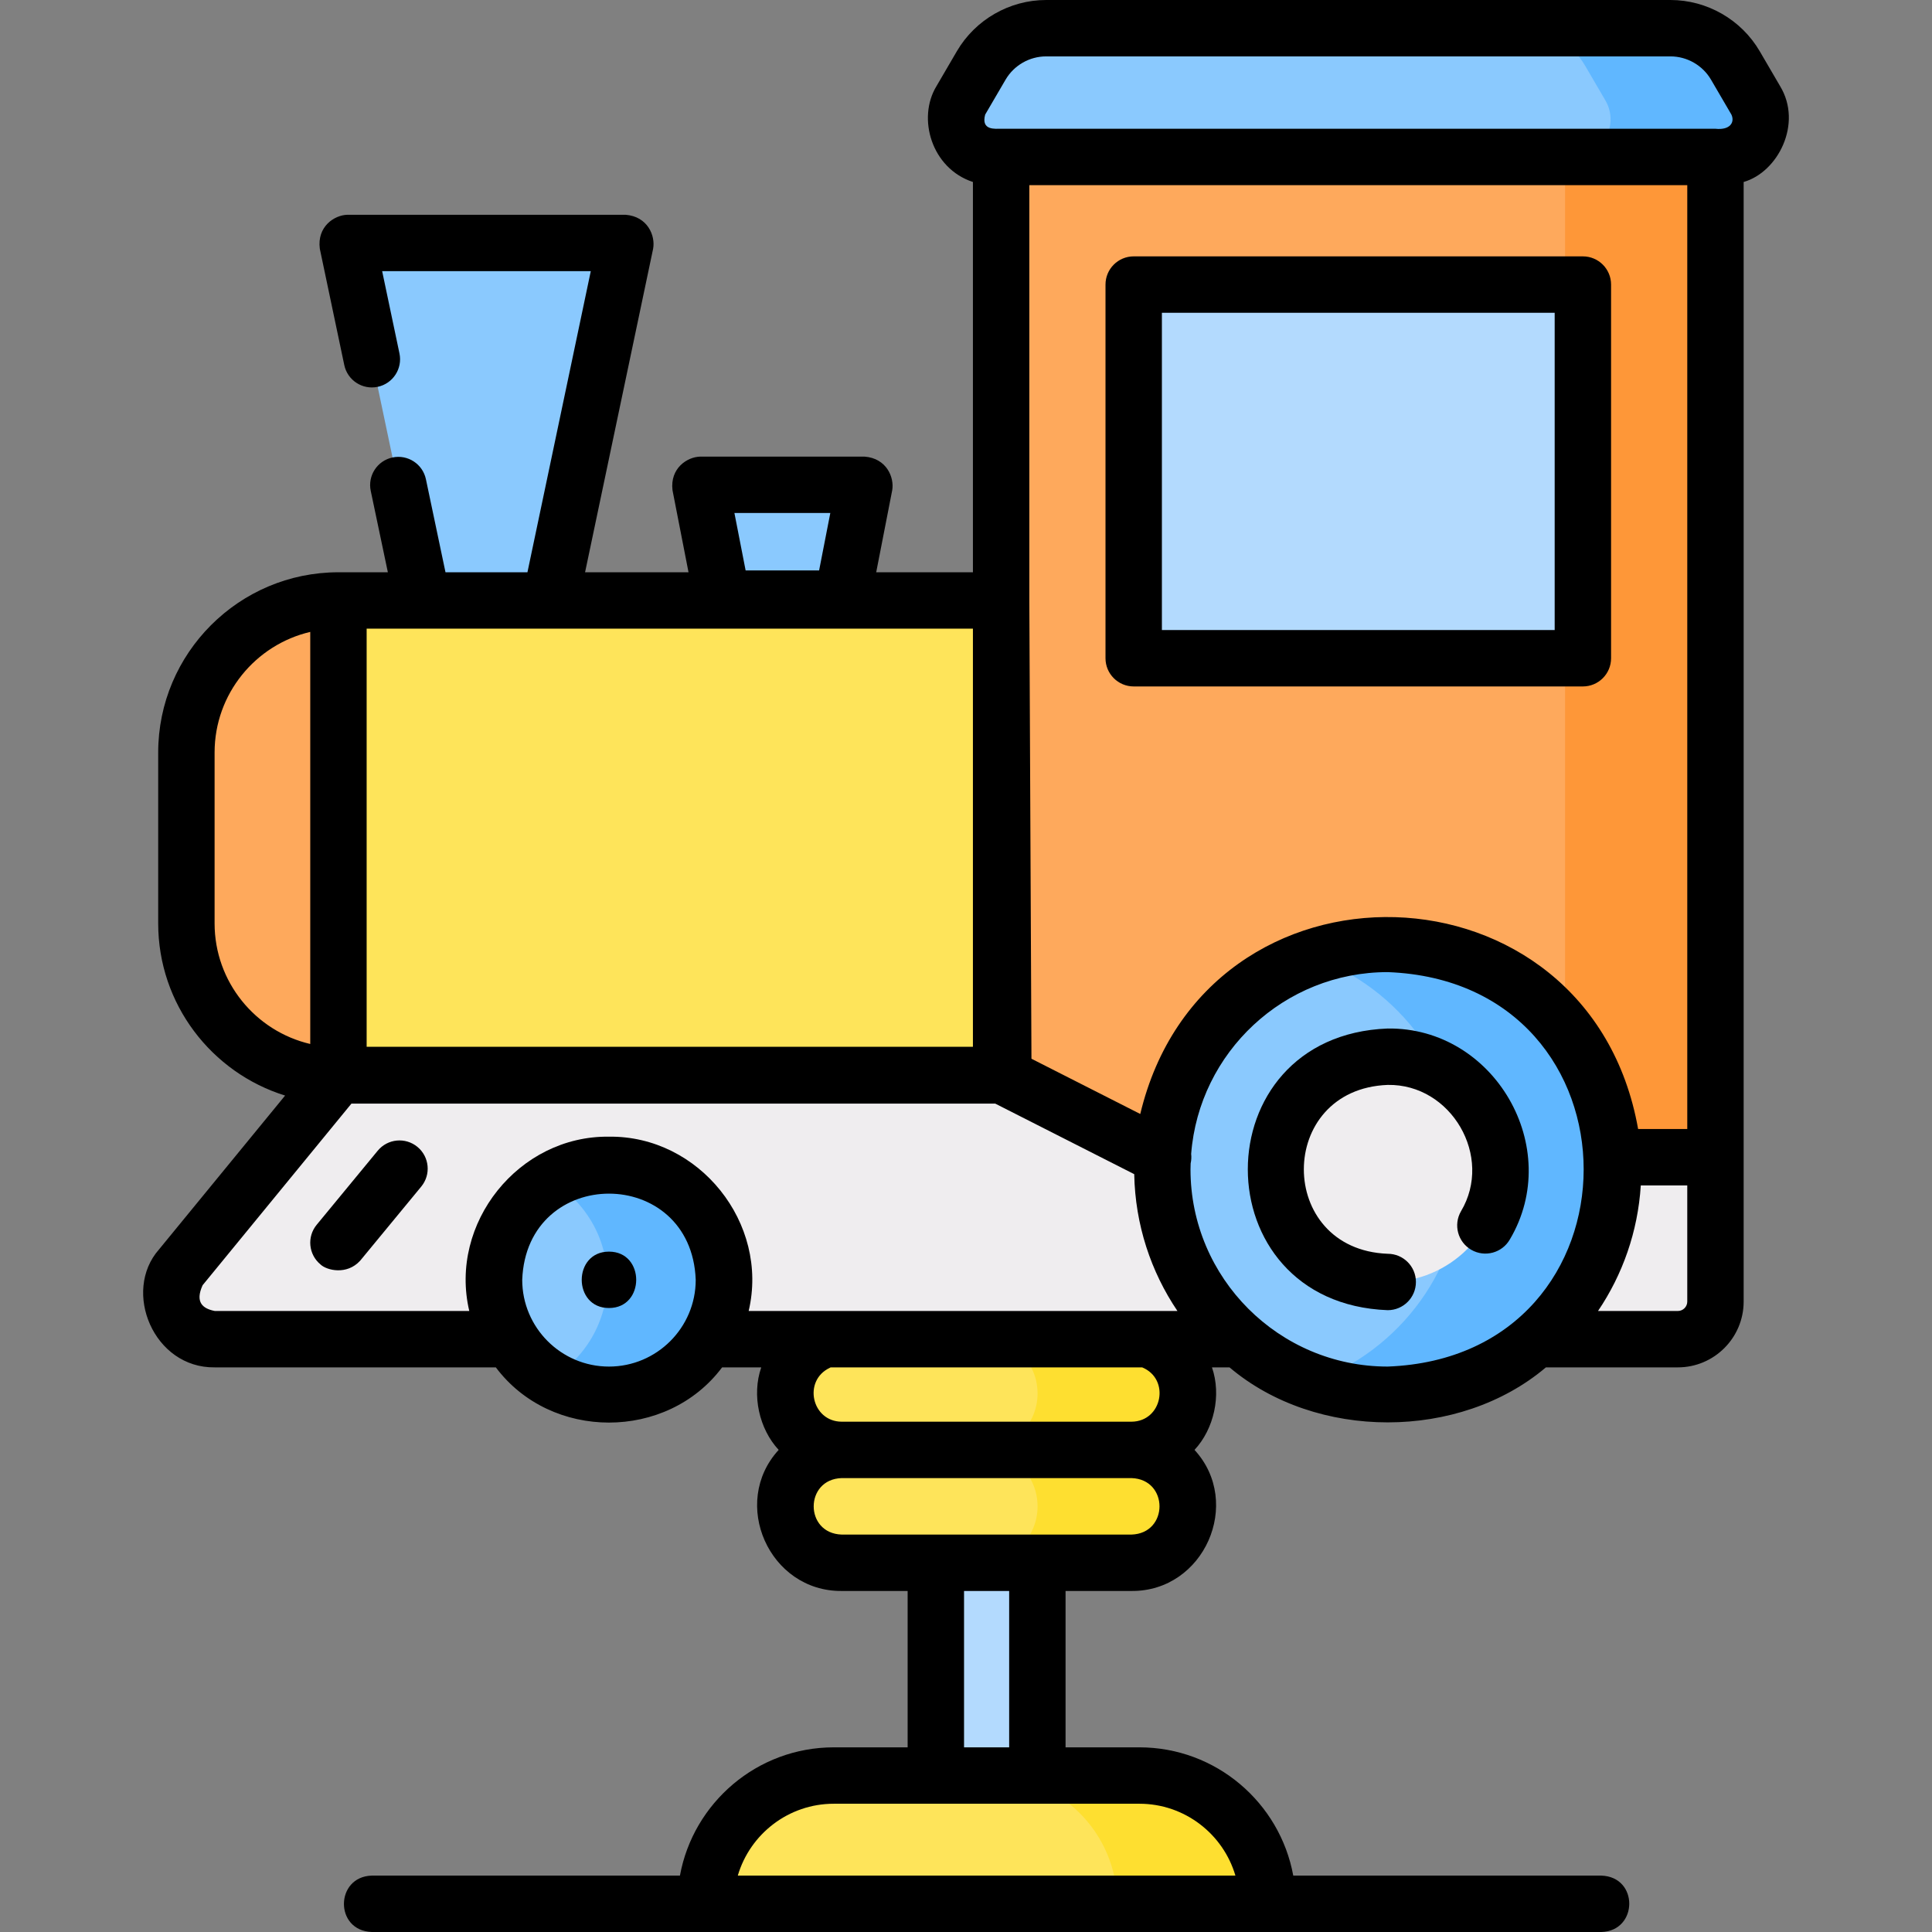 <svg xmlns="http://www.w3.org/2000/svg" id="Layer_1" height="512" viewBox="0 0 513.853 513.853" width="512"><rect x="0" y="0" width="513.853" height="513.853" fill="#808080" stroke="none"/><g><g><g><path d="m248.904 370.616h27.003v110.314h-27.003z" fill="#b3dafe"></path><path d="m337.157 506.353h-149.503c0-18.841 15.273-34.114 34.114-34.114h81.276c18.84 0 34.113 15.273 34.113 34.114z" fill="#fee45a"></path><path d="m303.043 472.239h-40c18.841 0 34.114 15.273 34.114 34.114h40c0-18.841-15.273-34.114-34.114-34.114z" fill="#fedf30"></path><path d="m300.949 385.628h-77.086c-8.291 0-15.012-6.721-15.012-15.012 0-8.291 6.721-15.012 15.012-15.012h77.086c8.291 0 15.012 6.721 15.012 15.012-.001 8.291-6.722 15.012-15.012 15.012z" fill="#fee45a"></path><path d="m300.949 415.651h-77.086c-8.291 0-15.012-6.721-15.012-15.012 0-8.291 6.721-15.012 15.012-15.012h77.086c8.291 0 15.012 6.721 15.012 15.012-.001 8.291-6.722 15.012-15.012 15.012z" fill="#fee45a"></path><path d="m300.949 355.605h-40c8.291 0 15.012 6.721 15.012 15.012 0 8.291-6.721 15.012-15.012 15.012h40c8.291 0 15.012-6.721 15.012-15.012-.001-8.291-6.722-15.012-15.012-15.012z" fill="#fedf30"></path><path d="m300.949 385.628h-40c8.291 0 15.012 6.721 15.012 15.012 0 8.291-6.721 15.012-15.012 15.012h40c8.291 0 15.012-6.721 15.012-15.012-.001-8.291-6.722-15.012-15.012-15.012z" fill="#fedf30"></path><path d="m300.949 355.485h-77.086c-8.291 0-15.011-6.721-15.011-15.011 0-8.291 6.721-15.012 15.012-15.012h77.086c8.291 0 15.012 6.721 15.012 15.012-.002 8.29-6.723 15.011-15.013 15.011z" fill="#8ac9fe"></path></g><g><path d="m266.267 41.746h189.994v266.042h-189.994z" fill="#fea95c"></path><path d="m416.261 41.746h40v266.042h-40z" fill="#fe9738"></path><path d="m446.261 356.18h-389.13c-9.87 0-15.301-11.472-9.045-19.106l41.93-51.166h176.251l43.098 21.88h146.896v38.392c0 5.523-4.477 10-10 10z" fill="#efedef"></path><path d="m266.267 159.705h-176.251v126.324h176.839z" fill="#fee45a"></path><path d="m90.016 286.029v-126.323c-22.335 0-40.441 18.106-40.441 40.441v45.441c0 22.335 18.106 40.441 40.441 40.441z" fill="#fea95c"></path><path d="m264.18 41.746h194.167c7.72 0 12.529-8.376 8.635-15.043l-5.425-9.289c-3.585-6.139-10.161-9.914-17.271-9.914h-166.045c-7.11 0-13.685 3.774-17.271 9.914l-5.425 9.289c-3.893 6.667.915 15.043 8.635 15.043z" fill="#8ac9fe"></path><path d="m466.983 26.703-5.425-9.289c-3.585-6.139-10.161-9.914-17.271-9.914h-40c7.11 0 13.685 3.774 17.271 9.914l5.425 9.289c3.893 6.667-.915 15.043-8.635 15.043h40c7.72 0 12.528-8.376 8.635-15.043z" fill="#60b7ff"></path><g><g fill="#8ac9fe"><path d="m224.033 159.219h-31.897l-5.91-30.274h43.717z"></path><path d="m146.37 159.705h-33.969l-20-95.082h73.969z"></path></g></g><path d="m301.53 75.686h119.467v99.388h-119.467z" fill="#b3dafe"></path><g><circle cx="369.092" cy="311.01" fill="#8ac9fe" r="59.957"></circle><path d="m369.092 251.054c-7.013 0-13.745 1.204-20 3.417 23.279 8.235 39.957 30.44 39.957 56.54s-16.677 48.305-39.957 56.54c6.255 2.213 12.987 3.417 20 3.417 33.113 0 59.957-26.843 59.957-59.957s-26.844-59.957-59.957-59.957z" fill="#60b7ff"></path><g><circle cx="369.092" cy="311.01" fill="#efedef" r="29.957"></circle><g><circle cx="161.967" cy="340.394" fill="#8ac9fe" r="30.573"></circle><path d="m161.967 309.822c-5.657 0-10.955 1.537-15.5 4.215 9.02 5.316 15.073 15.13 15.073 26.358s-6.052 21.042-15.073 26.358c4.545 2.678 9.843 4.215 15.5 4.215 16.885 0 30.573-13.688 30.573-30.573 0-16.886-13.688-30.573-30.573-30.573z" fill="#60b7ff"></path></g></g></g></g></g><g><path d="m473.46 22.921-5.425-9.29c-4.911-8.408-14.011-13.631-23.748-13.631h-166.046c-9.737 0-18.836 5.223-23.747 13.631l-5.425 9.29c-5.182 8.514-1.325 21.877 9.699 25.481v103.804h-25.724l4.26-21.823c.585-3.422-1.503-8.502-7.361-8.937h-43.717c-3.47.082-8.056 3.104-7.361 8.937l4.26 21.823h-27.514l18.098-86.039c.641-3.442-1.426-8.599-7.339-9.044h-73.969c-3.5.081-8.121 3.165-7.339 9.044l6.505 30.924c.853 4.053 4.83 6.649 8.883 5.795 4.053-.853 6.648-4.83 5.795-8.883l-4.603-21.88h55.486l-16.845 80.083h-21.796l-5.204-24.74c-.853-4.053-4.826-6.648-8.883-5.795-4.053.853-6.648 4.83-5.795 8.883l4.554 21.652h-13.143c-26.435 0-47.941 21.506-47.941 47.941v45.441c0 21.498 14.225 39.736 33.756 45.798l-33.546 40.935c-9.842 11.147-1.44 31.59 14.846 31.359h74.747c14.665 19.581 45.52 19.573 60.179 0h10.413c-2.583 7.424-.529 16.409 4.635 21.948-12.939 14.09-2.559 37.678 16.758 37.523h17.541v41.588h-19.636c-20.385 0-37.381 14.737-40.924 34.114h-81.938c-9.798.258-10.012 14.669 0 15h327c9.799-.259 10.011-14.669 0-15h-81.938c-3.543-19.377-20.539-34.114-40.924-34.114h-19.637v-41.588h17.542c19.319.157 29.695-23.443 16.757-37.523 5.164-5.532 7.218-14.535 4.638-21.948h4.673c23.031 19.508 61.121 19.505 84.149 0h35.094c9.649 0 17.5-7.851 17.5-17.5-.004-14.655.003-274.36 0-297.779 9.147-2.615 15.725-15.541 9.7-25.48zm-252.623 113.524-2.981 15.274h-19.542l-2.981-15.274zm41.185-105.96 5.425-9.29c2.232-3.822 6.368-6.196 10.794-6.196h166.046c4.426 0 8.562 2.374 10.794 6.196l5.425 9.29c.948 2.056-.368 4.177-4.246 3.761h-189.993c-1.422-.046-5.412.597-4.245-3.761zm186.739 269.803h-13.073c-12.896-73.008-115.237-75.927-132.413-4.003l-28.94-14.692-.567-121.922v-110.425h174.994v251.042zm-189.994-133.082v111.203h-161.251v-111.203zm-201.692 78.382v-45.441c0-15.585 10.878-28.677 25.441-32.08v109.601c-14.563-3.403-25.441-16.495-25.441-32.08zm104.892 117.879c-12.722 0-23.073-10.351-23.073-23.073 1.16-30.567 44.99-30.559 46.146 0 0 12.722-10.351 23.073-23.073 23.073zm0-61.146c-24.004-.303-42.655 23.041-37.154 46.359h-67.682c-3.233-.622-5.296-2.323-3.244-6.852l39.581-48.299h171.242l36.959 18.763c.253 13.451 4.443 25.956 11.491 36.388h-114.039c5.501-23.32-13.15-46.661-37.154-46.359zm141.816 61.359c7.539 3.12 5.353 14.392-2.834 14.448h-77.086c-7.985-.037-10.374-10.925-3.172-14.325.08-.037.154-.083.232-.123zm24.799 135.173h-132.352c3.246-11.036 13.466-19.114 25.539-19.114h81.275c12.072 0 22.292 8.078 25.538 19.114zm-60.175-34.114h-12.002v-41.588h12.002zm32.542-56.588h-77.086c-9.93-.317-9.923-14.71 0-15.023h77.086c9.929.317 9.922 14.71 0 15.023zm15.687-97.141c0-.531.024-1.056.04-1.584.188-.839.235-1.689.136-2.52 2.102-27.012 24.738-48.353 52.281-48.353 69.495 2.637 69.476 102.287-.001 104.913-28.924.001-52.456-23.531-52.456-52.456zm129.625 37.67h-21.236c6.523-9.654 10.599-21.082 11.374-33.392h12.362v30.892c0 1.379-1.122 2.5-2.5 2.5z"></path><path d="m111.021 305.034c-3.198-2.635-7.923-2.178-10.558 1.018l-16.234 19.698c-2.634 3.196-2.179 7.923 1.018 10.558 1.616 1.555 6.994 2.919 10.558-1.018l16.235-19.698c2.633-3.197 2.177-7.924-1.019-10.558z"></path><path d="m301.53 182.573h119.467c4.142 0 7.5-3.358 7.5-7.5v-99.387c0-4.142-3.358-7.5-7.5-7.5h-119.467c-4.142 0-7.5 3.358-7.5 7.5v99.388c0 4.141 3.358 7.499 7.5 7.499zm7.5-99.387h104.467v84.388h-104.467z"></path><path d="m369.092 273.554c-49.627 1.885-49.607 73.038 0 74.913 4.142 0 7.5-3.358 7.5-7.5s-3.358-7.5-7.5-7.5c-29.751-1.128-29.742-43.79 0-44.913 16.925-.299 28.162 19.111 19.478 33.62-2.067 3.589-.834 8.175 2.755 10.243 3.589 2.066 8.174.835 10.243-2.755 14.455-24.391-4.108-56.465-32.476-56.108z"></path><path d="m161.967 332.894c-9.652 0-9.668 15 0 15 9.652 0 9.668-15 0-15z"></path></g></g></svg>